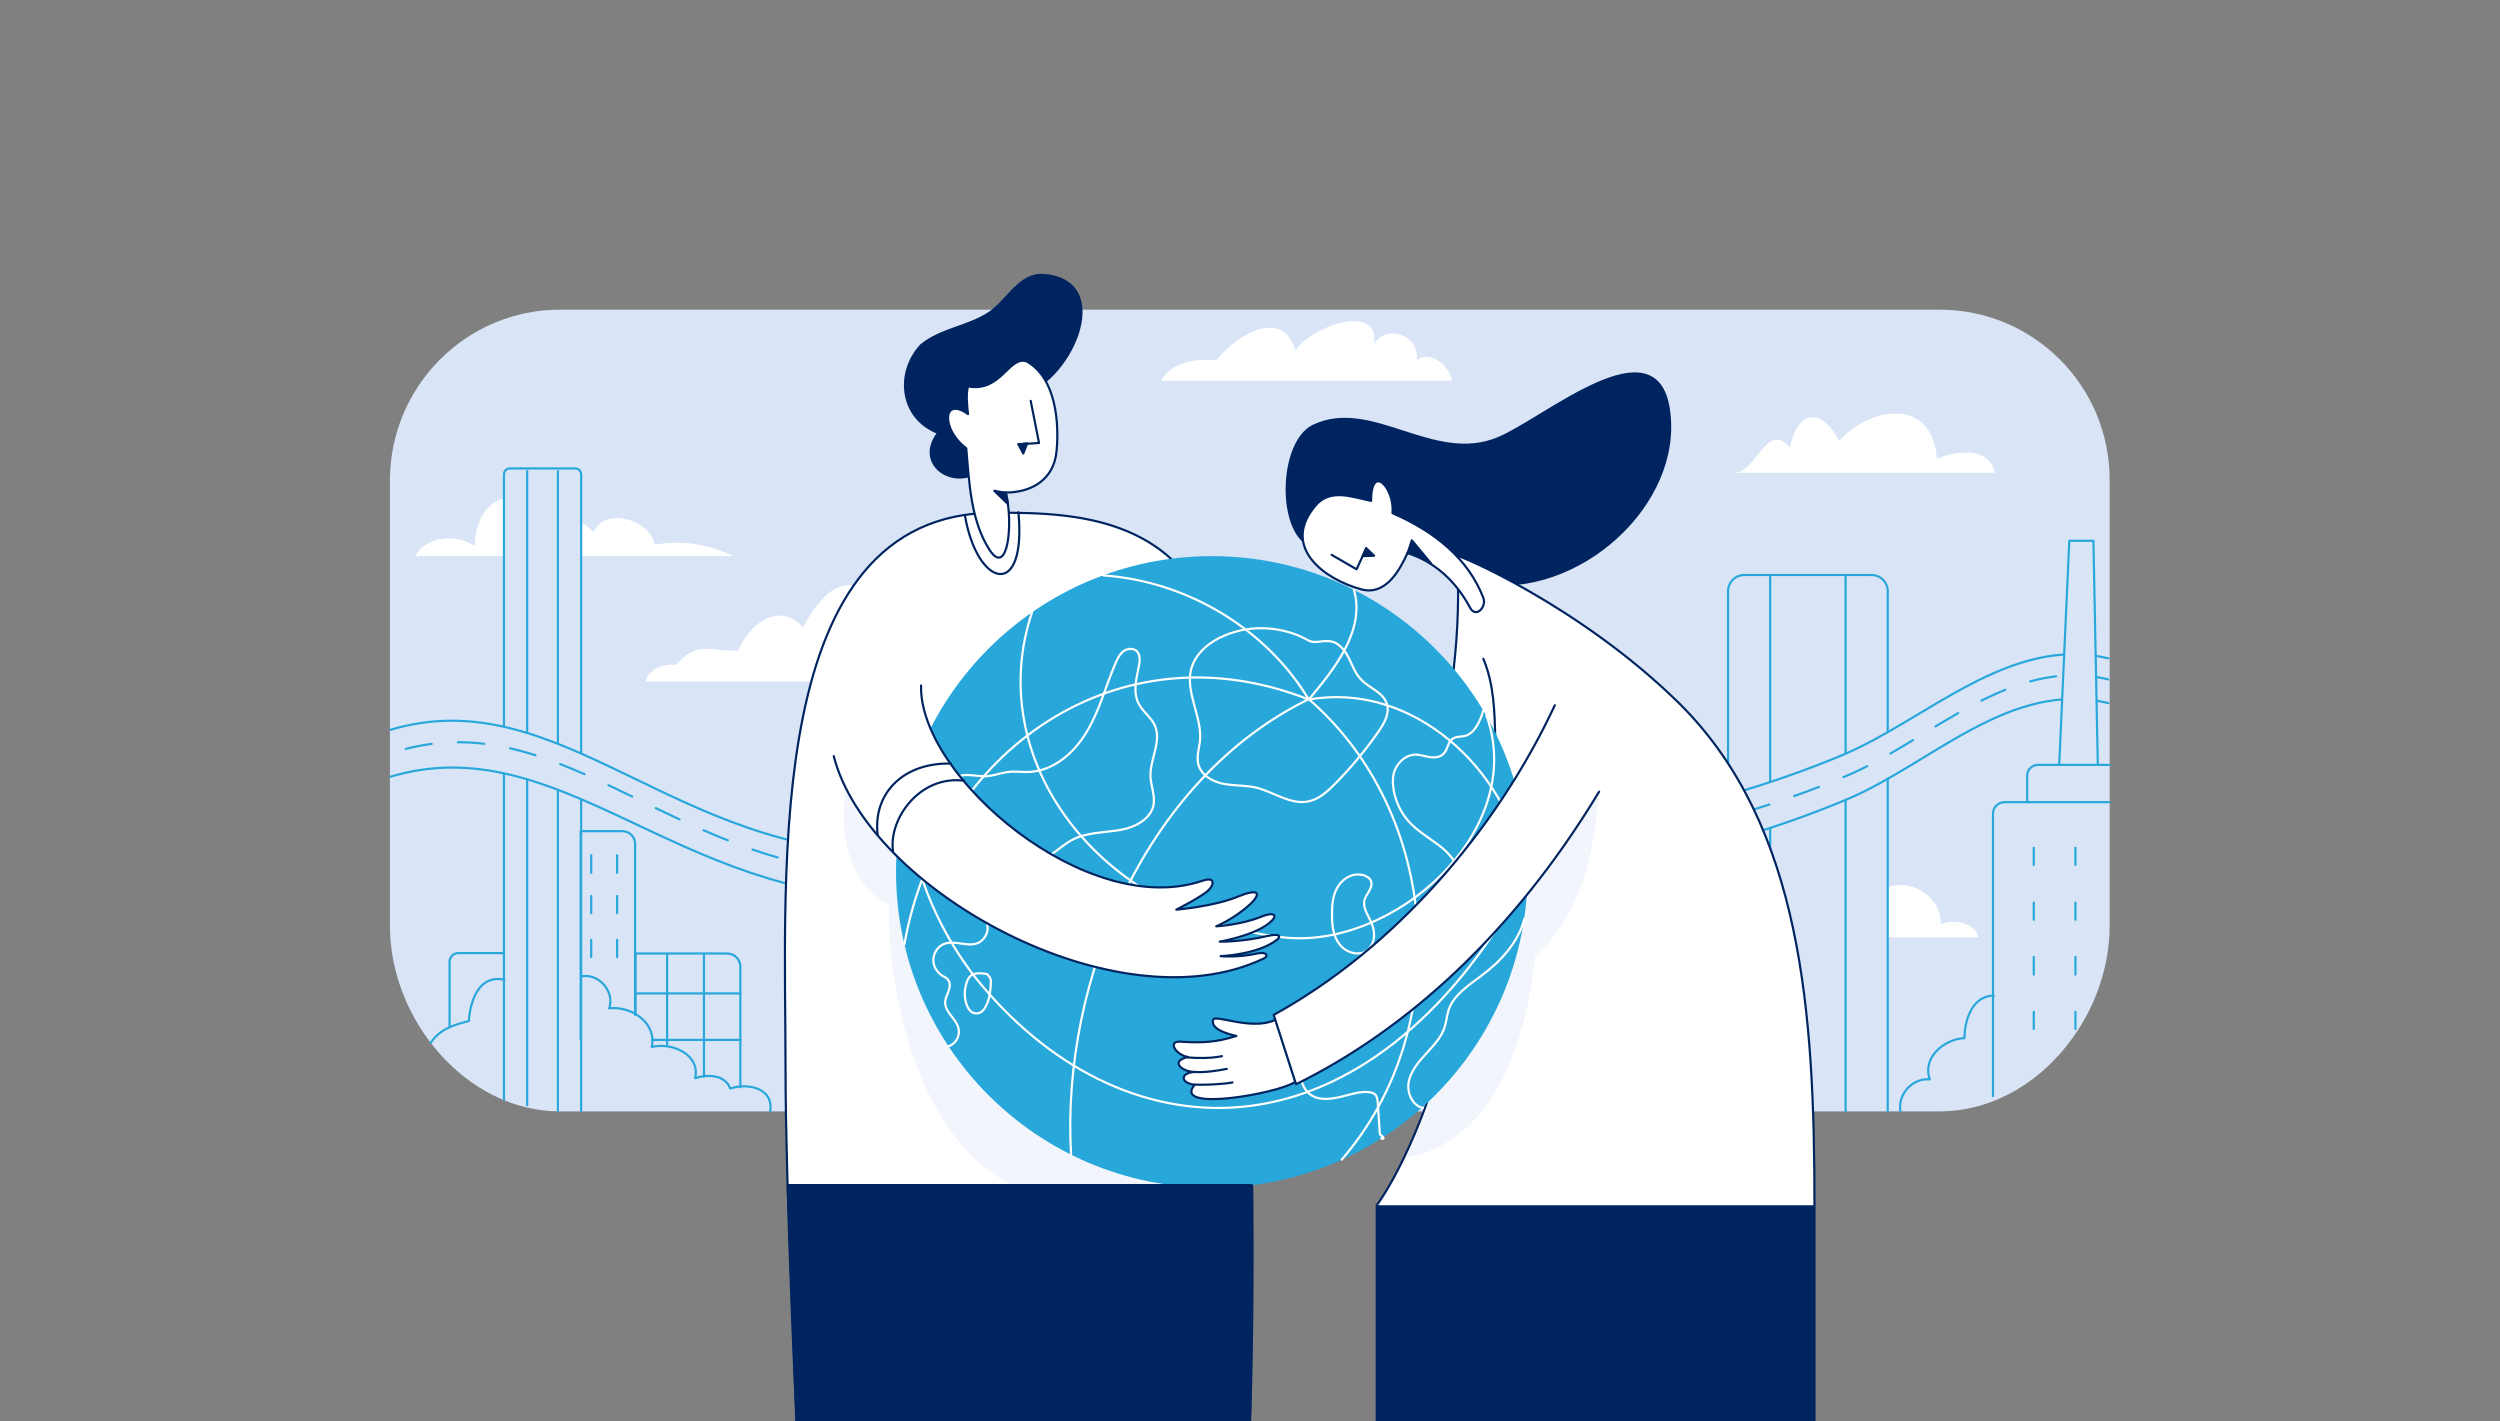 <svg width="570" height="324" viewBox="0 0 570 324" fill="none" xmlns="http://www.w3.org/2000/svg">
<rect x="0" y="0" width="570" height="324" fill="#808080" stroke="none"/>
<g clip-path="url(#clip0_104_852)">
<path d="M127.7 70.6H442.2C463.6 70.6 481 87.9 481 109.4V211.1C481 232.5 463.7 253.4 442.2 253.4H127.7C106.3 253.4 88.9 232.5 88.9 211.1V109.4C89 88 106.3 70.6 127.7 70.6Z" fill="#D9E4F7"/>
<path d="M94.7 126.8H167.1C161.7 124 155.3 123.1 149.3 124.2C148.4 118.5 137.6 115.3 135.4 121.4C132.9 118.6 127.3 115.9 125.1 120.2C119.3 109.2 108.5 112.5 108.2 124.5C103.7 121.4 96.9 122.5 94.7 126.8Z" fill="white"/>
<path d="M114.9 250.7V108.2C114.9 107.4 115.5 106.8 116.3 106.8H131.1C131.9 106.8 132.5 107.4 132.5 108.2V253.3" fill="#D9E4F7"/>
<path d="M114.9 250.7V108.2C114.9 107.4 115.5 106.8 116.3 106.8H131.1C131.9 106.8 132.5 107.4 132.5 108.2V253.3" stroke="#28A7DB" stroke-width="0.5" stroke-miterlimit="10" stroke-linecap="round" stroke-linejoin="round"/>
<path d="M132.4 237V189.5H141.9C143.5 189.5 144.8 190.8 144.8 192.4V231.4" stroke="#28A7DB" stroke-width="0.5" stroke-miterlimit="10" stroke-linecap="round" stroke-linejoin="round"/>
<path d="M144.9 231V217.4H165.8C167.4 217.4 168.8 218.7 168.8 220.4V247.9" stroke="#28A7DB" stroke-width="0.5" stroke-miterlimit="10" stroke-linecap="round" stroke-linejoin="round"/>
<path d="M102.5 234V219.3C102.5 218.2 103.4 217.3 104.5 217.3H114.9" stroke="#28A7DB" stroke-width="0.5" stroke-miterlimit="10" stroke-linecap="round" stroke-linejoin="round"/>
<path d="M115 223.4C109.2 222.1 107.2 228.2 106.9 232.8C103.6 233.6 100.1 234.7 98.2 237.8" stroke="#28A7DB" stroke-width="0.5" stroke-miterlimit="10" stroke-linecap="round" stroke-linejoin="round"/>
<path d="M132.6 222.6C136.6 221.9 140.2 226.1 138.9 229.9C143.9 229.3 149.8 233.2 148.6 238.7C153.2 237.6 159.7 240.4 158.5 245.8C161.4 244.9 165.3 245 166.5 248.2C170.4 246.8 176.5 248.1 175.6 253.4" stroke="#28A7DB" stroke-width="0.5" stroke-miterlimit="10" stroke-linecap="round" stroke-linejoin="round"/>
<path d="M120.2 107.4V252" stroke="#28A7DB" stroke-width="0.5" stroke-miterlimit="10" stroke-linecap="round" stroke-linejoin="round"/>
<path d="M127.2 107.4V253.3" stroke="#28A7DB" stroke-width="0.5" stroke-miterlimit="10" stroke-linecap="round" stroke-linejoin="round"/>
<path d="M152.1 217.7V238.3" stroke="#28A7DB" stroke-width="0.5" stroke-miterlimit="10" stroke-linecap="round" stroke-linejoin="round"/>
<path d="M160.5 217.7V245.4" stroke="#28A7DB" stroke-width="0.5" stroke-miterlimit="10" stroke-linecap="round" stroke-linejoin="round"/>
<path d="M144.9 226.5H168.8" stroke="#28A7DB" stroke-width="0.5" stroke-miterlimit="10" stroke-linecap="round" stroke-linejoin="round"/>
<path d="M148.7 237.1H168.8" stroke="#28A7DB" stroke-width="0.5" stroke-miterlimit="10" stroke-linecap="round" stroke-linejoin="round"/>
<path d="M463.7 193.3V197.2" stroke="#28A7DB" stroke-width="0.5" stroke-miterlimit="10" stroke-linecap="round" stroke-linejoin="round"/>
<path d="M473.2 193.3V197.2" stroke="#28A7DB" stroke-width="0.5" stroke-miterlimit="10" stroke-linecap="round" stroke-linejoin="round"/>
<path d="M463.7 205.8V209.7" stroke="#28A7DB" stroke-width="0.5" stroke-miterlimit="10" stroke-linecap="round" stroke-linejoin="round"/>
<path d="M473.2 205.8V209.7" stroke="#28A7DB" stroke-width="0.5" stroke-miterlimit="10" stroke-linecap="round" stroke-linejoin="round"/>
<path d="M463.7 218.2V222.2" stroke="#28A7DB" stroke-width="0.5" stroke-miterlimit="10" stroke-linecap="round" stroke-linejoin="round"/>
<path d="M473.2 218.2V222.2" stroke="#28A7DB" stroke-width="0.5" stroke-miterlimit="10" stroke-linecap="round" stroke-linejoin="round"/>
<path d="M463.7 230.7V234.6" stroke="#28A7DB" stroke-width="0.5" stroke-miterlimit="10" stroke-linecap="round" stroke-linejoin="round"/>
<path d="M473.2 230.7V234.6" stroke="#28A7DB" stroke-width="0.5" stroke-miterlimit="10" stroke-linecap="round" stroke-linejoin="round"/>
<path d="M454.6 227C449.7 227 447.9 232.6 447.9 236.7C443.2 236.9 438.2 241.2 440 246.1C436.1 245.7 432.6 249.5 433.3 253.4" stroke="#28A7DB" stroke-width="0.5" stroke-miterlimit="10" stroke-linecap="round" stroke-linejoin="round"/>
<path d="M423.1 213.7H451.1C450.2 210.1 445.2 209.6 442.5 210.7C442.6 204.1 434.9 199.6 429.2 202.9C428.3 203.6 427.3 203.7 426.2 203.5C421.7 204.2 423.2 210.8 423.1 213.7Z" fill="white"/>
<path d="M394 174.4V134.8C394 132.7 395.7 131.1 397.7 131.1H426.7C428.8 131.1 430.4 132.8 430.4 134.8V253.3" fill="#D9E4F7"/>
<path d="M394 174.4V134.8C394 132.7 395.7 131.1 397.7 131.1H426.7C428.8 131.1 430.4 132.8 430.4 134.8V253.3" stroke="#28A7DB" stroke-width="0.5" stroke-miterlimit="10" stroke-linecap="round" stroke-linejoin="round"/>
<path d="M454.4 249.9V185.5C454.4 184.1 455.6 182.9 457 182.9H481" stroke="#28A7DB" stroke-width="0.5" stroke-miterlimit="10" stroke-linecap="round" stroke-linejoin="round"/>
<path d="M462.2 182.9V176.8C462.2 175.5 463.3 174.4 464.6 174.4H481" stroke="#28A7DB" stroke-width="0.5" stroke-miterlimit="10" stroke-linecap="round" stroke-linejoin="round"/>
<path d="M420.8 131.1V253.4" stroke="#28A7DB" stroke-width="0.5" stroke-miterlimit="10" stroke-linecap="round" stroke-linejoin="round"/>
<path d="M403.6 131.1V253.4" stroke="#28A7DB" stroke-width="0.5" stroke-miterlimit="10" stroke-linecap="round" stroke-linejoin="round"/>
<path d="M89 177.1C127.4 165.6 154.8 205.2 204.7 204.6L203.9 194.4C154 195 127.5 154.9 89 166.4" fill="#D9E4F7"/>
<path d="M89 177.1C127.4 165.6 154.8 205.2 204.7 204.6L203.9 194.4C154 195 127.5 154.9 89 166.4" stroke="#28A7DB" stroke-width="0.5" stroke-miterlimit="10" stroke-linecap="round" stroke-linejoin="round"/>
<path d="M480.7 150.1C458.3 144.7 439.4 164 420.2 172.1C353.2 200.2 275.9 193.6 203.9 194.5L204.7 204.7C276.7 203.9 354 210.4 421 182.3C440.3 174.2 458.3 154.9 480.7 160.3" fill="#D9E4F7"/>
<path d="M480.7 150.1C458.3 144.7 439.4 164 420.2 172.1C353.2 200.2 275.9 193.6 203.9 194.5L204.7 204.7C276.7 203.9 354 210.4 421 182.3C440.3 174.2 458.3 154.9 480.7 160.3" stroke="#28A7DB" stroke-width="0.5" stroke-miterlimit="10" stroke-linecap="round" stroke-linejoin="round"/>
<path d="M480.7 154.9C458.3 149.5 440.2 168.8 421 176.9C354 205 276.7 198.4 204.7 199.3C154.8 199.9 128.9 159.8 90.5 171.3" stroke="#28A7DB" stroke-width="0.5" stroke-miterlimit="10" stroke-linecap="round" stroke-linejoin="round" stroke-dasharray="6 6"/>
<path d="M469.5 174.4L471.8 123.3H477.3L478.3 174.4H469.5Z" fill="#D9E4F7" stroke="#28A7DB" stroke-width="0.5" stroke-miterlimit="10" stroke-linecap="round" stroke-linejoin="round"/>
<path d="M147.2 155.4H198.9C206.4 140.8 194.4 121.5 183.1 143C177.7 137 170.7 142.3 168.4 148.3C162.1 148.6 158.9 145.9 154.2 151.6C151.4 151.2 147.8 152.5 147.2 155.4Z" fill="white"/>
<path d="M264.7 86.8H331C330.5 83.2 325.9 79.8 323 82.1C323.9 76.6 316.3 73.7 313.3 78.4C314.5 68.5 298.1 74.9 295.4 80C292.4 69.7 281.6 76.7 277.3 82.2C272.7 81.6 267.2 82.5 264.7 86.8Z" fill="white"/>
<path d="M395.4 107.8H454.8C453.7 101.8 446 102.7 441.6 104.6C440.7 90.7 426.8 92.4 419.3 100.5C415.4 92.8 409.8 93.4 408.1 102.1C402.8 95.7 400.6 107.7 395.4 107.8Z" fill="white"/>
<path d="M134.8 195V199" stroke="#28A7DB" stroke-width="0.5" stroke-miterlimit="10" stroke-linecap="round" stroke-linejoin="round"/>
<path d="M140.7 195V199" stroke="#28A7DB" stroke-width="0.5" stroke-miterlimit="10" stroke-linecap="round" stroke-linejoin="round"/>
<path d="M134.8 204.3V208.2" stroke="#28A7DB" stroke-width="0.5" stroke-miterlimit="10" stroke-linecap="round" stroke-linejoin="round"/>
<path d="M140.7 204.3V208.2" stroke="#28A7DB" stroke-width="0.5" stroke-miterlimit="10" stroke-linecap="round" stroke-linejoin="round"/>
<path d="M134.8 214.3V218.2" stroke="#28A7DB" stroke-width="0.5" stroke-miterlimit="10" stroke-linecap="round" stroke-linejoin="round"/>
<path d="M140.7 214.3V218.2" stroke="#28A7DB" stroke-width="0.5" stroke-miterlimit="10" stroke-linecap="round" stroke-linejoin="round"/>
<path d="M297.1 123.3C291.4 118 292.3 100.6 299.4 97.1C312.7 90.7 326.8 106.1 341.6 99.9C352.2 95.5 377.6 73.4 380.5 93.4C383.7 114.9 359.8 136.5 337.4 132.9C331.6 132.4 328.4 125.9 323.5 123.3C315.6 119.4 303.2 129 297.1 123.3Z" fill="#002460" stroke="#002460" stroke-width="0.5" stroke-miterlimit="10" stroke-linecap="round" stroke-linejoin="round"/>
<path d="M332.2 126.8C333.2 143.1 331.2 161.9 326.2 177.4C324.2 183.7 321.6 190.4 323.2 196.8C328.5 209.1 336.1 215.9 331.5 230.7C324.2 261.4 313.9 274.8 313.9 274.8V324C341.2 323.6 413.7 324 413.7 324V274.8C413.7 231 410.9 188.5 383.2 160.7C360.3 138 331.4 125.9 332.2 126.8Z" fill="white" stroke="#002460" stroke-width="0.5" stroke-miterlimit="10" stroke-linecap="round" stroke-linejoin="round"/>
<path d="M338.2 150.2C340.6 155.9 340.8 162.2 340.9 168.4" stroke="#002460" stroke-width="0.5" stroke-miterlimit="10" stroke-linecap="round" stroke-linejoin="round"/>
<path d="M181.6 324C181.6 324 179.1 270.5 179.1 243.6C179.1 198.1 173.9 116.9 226.9 116.9C245.6 116.9 275.7 117.1 279.6 156.5C288.2 244.1 285 324 285 324" fill="white"/>
<path d="M181.6 324C181.6 324 179.1 270.5 179.1 243.6C179.1 198.1 173.9 116.9 226.9 116.9C245.6 116.9 275.7 117.1 279.6 156.5C288.2 244.1 285 324 285 324" stroke="#002460" stroke-width="0.5" stroke-miterlimit="10" stroke-linecap="round" stroke-linejoin="round"/>
<path d="M364.6 180.6C363.6 194.2 360.4 208.9 350.1 217.8C348 236.3 341.6 259.9 320.6 264C323.2 258.1 325 254.3 326.2 249.1C326.2 249.1 327.5 249.5 328.1 249.3C326.4 240.2 327.2 225.8 320.1 219.5" fill="#F2F6FC"/>
<path d="M194.2 174.3C190.8 185.3 191.4 200.4 202.7 206.4C202.2 230.3 212 267.9 238.6 272.7C253 275.3 270.1 275.6 283 267.7C312.9 228.2 218.3 192.5 194.2 174.3Z" fill="#F2F6FC"/>
<path d="M276.3 270.8C316.064 270.8 348.3 238.565 348.3 198.8C348.3 159.036 316.064 126.8 276.3 126.8C236.535 126.8 204.3 159.036 204.3 198.8C204.3 238.565 236.535 270.8 276.3 270.8Z" fill="#28A7DB"/>
<path d="M231.9 90.2C243.8 88.1 254.8 63.9 237.9 62.7C232.5 62.3 229.7 68.5 225.6 71.3C220.8 74.5 214.5 75 210 78.7C204.1 85.1 205.3 95.4 213.9 98.7C207.9 106.6 219.3 113 225.2 105.6C228.7 101.2 227.1 92.8 231.9 90.2Z" fill="#002460" stroke="#002460" stroke-width="0.5" stroke-miterlimit="10" stroke-linecap="round" stroke-linejoin="round"/>
<path d="M220.7 94.4C220.5 92.4 220.2 90 220.7 88.1C228.3 89.5 230 81 234.1 82.4C240.8 86.2 241.5 96.5 240.9 102.8C240.3 109.6 234.9 112.3 229.3 112.3C231.1 119.2 229.8 131.6 225.7 125.5C221.3 118.8 221 110 220.3 102.2C214.6 98 214.8 90.2 220.7 94.4Z" fill="white" stroke="#002460" stroke-width="0.5" stroke-miterlimit="10" stroke-linecap="round" stroke-linejoin="round"/>
<path d="M232.2 101.3L234.2 101.1L233.3 103.4L232.2 101.3Z" fill="#002460" stroke="#002460" stroke-width="0.5" stroke-miterlimit="10" stroke-linecap="round" stroke-linejoin="round"/>
<path d="M226.7 111.9C226.7 111.9 228 112.2 229.3 112.3C229.6 113.5 229.8 114.9 229.8 114.9L226.7 111.9Z" fill="#002460" stroke="#002460" stroke-width="0.5" stroke-miterlimit="10" stroke-linecap="round" stroke-linejoin="round"/>
<path d="M235 91.4L236.9 101L232.2 101.3" stroke="#002460" stroke-width="0.5" stroke-miterlimit="10" stroke-linecap="round" stroke-linejoin="round"/>
<path d="M181.6 324L179.6 270.2H285.4L285 324" fill="#002460"/>
<path d="M181.6 324L179.6 270.2H285.4L285 324" stroke="#002460" stroke-width="0.5" stroke-miterlimit="10" stroke-linecap="round" stroke-linejoin="round"/>
<path d="M220 117.5C222.8 134 234.1 136.9 232.2 116.8" stroke="#002460" stroke-width="0.5" stroke-miterlimit="10" stroke-linecap="round" stroke-linejoin="round"/>
<path d="M299.9 115.3C291.9 124.8 302.1 132.2 310.5 134.4C315.9 135.8 319.1 130.1 320.9 126.1C327.2 128.1 332 132.6 335.2 138.6C336.5 141 339 138.4 338.2 136.3C334.7 127.3 327.1 121.2 317.5 117C318 111.2 312.6 105.5 312.6 114.2C308.6 113.4 303.3 111.2 299.9 115.3Z" fill="white" stroke="#002460" stroke-width="0.5" stroke-miterlimit="10" stroke-linecap="round" stroke-linejoin="round"/>
<path d="M303.6 126.5L309.3 129.8L311.5 125" stroke="#002460" stroke-width="0.5" stroke-miterlimit="10" stroke-linecap="round" stroke-linejoin="round"/>
<path d="M310.7 126.8L311.5 125L313.3 126.7L310.7 126.8Z" fill="#002460" stroke="#002460" stroke-width="0.5" stroke-miterlimit="10" stroke-linecap="round" stroke-linejoin="round"/>
<path d="M320.9 126.1C321.2 125.4 321.9 123.2 321.9 123.2L326.3 128.5C326.2 128.5 323 126.1 320.9 126.1Z" fill="#002460" stroke="#002460" stroke-width="0.5" stroke-miterlimit="10" stroke-linecap="round" stroke-linejoin="round"/>
<path d="M313.9 324V274.8H413.6V324" fill="#002460"/>
<path d="M244.2 263.2C241.9 223.3 261.4 177.5 298.4 159.4C328.4 185.4 331.9 234.4 305.9 264.4" stroke="white" stroke-width="0.5" stroke-miterlimit="10" stroke-linecap="round" stroke-linejoin="round"/>
<path d="M206.2 215.3C214 171.2 255 142.3 298.4 159.5C288.7 143.3 270.5 132.5 251.6 131.2" stroke="white" stroke-width="0.5" stroke-miterlimit="10" stroke-linecap="round" stroke-linejoin="round"/>
<path d="M308.7 134.5C311.4 143.8 304 152.8 298.4 159.5C322 155.3 343.8 175.4 347.5 198.1" stroke="white" stroke-width="0.5" stroke-miterlimit="10" stroke-linecap="round" stroke-linejoin="round"/>
<path d="M216.7 178.5C217.4 177.2 219 176.7 220.4 176.7C221.8 176.7 223.3 177 224.7 177C226.5 176.9 228.2 176.2 230 176C231.5 175.8 233.1 176.1 234.6 176C240.2 175.8 245 171.6 247.8 166.8C250.7 162 252.1 156.4 254.3 151.3C254.7 150.3 255.2 149.3 256 148.6C256.8 147.9 258.1 147.7 259 148.3C260.1 149.1 259.9 150.9 259.6 152.2C259 155 258.3 158.1 259.7 160.6C260.7 162.4 262.5 163.6 263.3 165.4C264.9 169 262.2 173.1 262.3 177C262.4 179.2 263.4 181.4 263 183.6C262.3 186.8 258.8 188.6 255.6 189.2C251.7 189.9 247.5 189.7 244.1 191.7C241.6 193.1 239.6 195.5 236.8 196" stroke="white" stroke-width="0.5" stroke-miterlimit="10" stroke-linecap="round" stroke-linejoin="round"/>
<path d="M225.1 210.9C225.5 212.5 224.5 214.3 223 215C220.6 216 217.8 214.3 215.3 215.2C213.9 215.7 212.9 217.2 212.8 218.7C212.7 220.2 213.6 221.7 214.9 222.5C215.3 222.7 215.7 222.9 216.1 223.3C216.7 224 216.6 225 216.3 225.9C216 226.8 215.5 227.6 215.5 228.5C215.4 230.7 217.9 232.2 218.5 234.3C219 236.1 218 238 216.2 238.6" stroke="white" stroke-width="0.5" stroke-miterlimit="10" stroke-linecap="round" stroke-linejoin="round"/>
<path d="M225.1 222.1C223.9 221.9 222.4 221.7 221.4 222.4C220.9 222.8 220.6 223.4 220.4 224C219.9 225.5 219.8 227.2 220.3 228.8C220.6 229.7 221.1 230.7 222.1 231C222.9 231.2 223.7 230.9 224.2 230.3C224.7 229.7 225 229 225.3 228.2C225.7 227 225.8 225.7 225.9 224.5C225.9 224 226 223.4 225.7 222.9C225.5 222.5 224.9 222.1 225.1 222.1Z" stroke="white" stroke-width="0.5" stroke-miterlimit="10" stroke-linecap="round" stroke-linejoin="round"/>
<path d="M298.3 146C292.6 142.8 285.3 142.3 279.2 144.9C275.8 146.3 272.6 148.9 271.6 152.5C270.2 157.9 274.1 163.4 273.6 168.9C273.4 170.7 272.8 172.4 273.2 174.2C273.8 176.7 276.4 178.2 278.9 178.7C281.4 179.2 284 179 286.5 179.6C290.5 180.6 294.3 183.6 298.4 182.7C300.7 182.2 302.5 180.6 304.2 178.9C307.9 175.2 311.3 171.1 314.3 166.8C315.6 164.9 316.9 162.7 316.2 160.5C315.4 157.8 312.1 156.9 310.2 154.8C308.9 153.4 308.3 151.5 307.4 149.8C306.5 148.1 305.1 146.4 303.2 146.2C301.3 146 299.6 146.8 298.3 146Z" stroke="white" stroke-width="0.5" stroke-miterlimit="10" stroke-linecap="round" stroke-linejoin="round"/>
<path d="M338.2 162C337.5 164.3 336.3 167.2 334 167.8C333 168 331.9 167.9 331.1 168.5C330.1 169.3 330.1 170.8 329.2 171.8C328.4 172.7 327 172.8 325.8 172.6C324.6 172.4 323.4 171.9 322.2 172.1C320.5 172.3 319 173.6 318.2 175.2C317.4 176.8 317.5 178.6 317.8 180.4C318.3 183 319.5 185.4 321.2 187.3C323.1 189.4 325.6 190.9 327.9 192.6C330.2 194.3 332.3 196.6 332.8 199.4C332.8 199.5 332.8 199.6 332.8 199.7" stroke="white" stroke-width="0.5" stroke-miterlimit="10" stroke-linecap="round" stroke-linejoin="round"/>
<path d="M298.8 240.2C297.5 241.5 296.6 243.3 296.6 245.1C296.6 246.9 297.5 248.8 299.1 249.8C301 250.9 303.4 250.6 305.6 250.1C307.8 249.6 309.9 248.8 312.1 249C312.8 249.1 313.5 249.3 313.8 249.9C314 250.3 314 250.7 314.1 251.1C314.3 253.6 314.4 256 314.6 258.5C314.6 258.7 314.9 258.9 315.1 259C315.3 259.1 315.5 259.4 315.4 259.6C315.3 259.8 314.8 259.6 315 259.4" stroke="white" stroke-width="0.5" stroke-miterlimit="10" stroke-linecap="round" stroke-linejoin="round"/>
<path d="M347.6 209.4C346.2 214.8 342.2 219.2 337.7 222.5C334.8 224.7 331.5 226.8 330.3 230.2C329.9 231.5 329.8 232.8 329.4 234.1C328.7 236.5 326.8 238.4 325.1 240.3C323.4 242.1 321.7 244.2 321.2 246.6C320.7 249.1 322 252.1 324.4 252.6" stroke="white" stroke-width="0.5" stroke-miterlimit="10" stroke-linecap="round" stroke-linejoin="round"/>
<path d="M306.8 200.3C305.5 201.2 304.6 202.6 304.2 204.1C303.7 205.6 303.7 207.2 303.7 208.8C303.7 211.1 304 213.6 305.5 215.4C306.9 217.2 309.8 218.1 311.7 216.7C312.7 215.9 313.2 214.7 313.3 213.4C313.3 212.1 313 210.9 312.4 209.8C311.7 208.3 310.7 206.8 311.1 205.2C311.3 204.4 311.9 203.7 312.3 202.9C312.7 202.1 312.9 201.2 312.4 200.5C312.1 200.1 311.7 199.9 311.3 199.7C310 199.2 308.4 199.2 306.8 200.3Z" stroke="white" stroke-width="0.5" stroke-miterlimit="10" stroke-linecap="round" stroke-linejoin="round"/>
<path d="M235.3 139.6C224.1 173 250.1 208.7 292.4 213.7C317.7 216.7 348.4 189.4 338.9 163.1C339 163.4 339.2 163.8 339.3 164.1" stroke="white" stroke-width="0.5" stroke-miterlimit="10" stroke-linecap="round" stroke-linejoin="round"/>
<path d="M208.2 175.9C204.5 192.2 213.5 212.4 223.8 224.6C257.4 264.6 311.7 265.9 347.6 201.3" stroke="white" stroke-width="0.5" stroke-miterlimit="10" stroke-linecap="round" stroke-linejoin="round"/>
<path d="M210 156.3C209.5 177.1 247.9 209.8 274.2 200.8C277.2 199.8 276.8 201.8 275.5 203C274.1 204.4 268.2 207.4 268.2 207.4C268.2 207.4 276.8 206.7 282.3 204.4C286.7 202.6 287.9 203.4 285 206.2C281.4 209.5 277.3 211.2 277.3 211.2C277.3 211.2 282.9 210.9 287.6 209C290.5 207.8 291.2 208.7 290 209.9C286.8 213.2 278.1 214.7 278.1 214.7C278.1 214.7 283.1 214.8 289 213.4C291.7 212.8 292.2 213.4 291.1 214.3C286.7 217.7 278.3 218 278.3 218C278.3 218 282.1 218.4 286.6 217.4C288.8 216.9 289.4 218 288 218.6C254.6 234.4 197.8 202.8 190.1 172.4" fill="white"/>
<path d="M210 156.3C209.5 177.1 247.9 209.8 274.2 200.8C277.2 199.8 276.8 201.8 275.5 203C274.1 204.4 268.2 207.4 268.2 207.4C268.2 207.4 276.8 206.7 282.3 204.4C286.7 202.6 287.9 203.4 285 206.2C281.4 209.5 277.3 211.2 277.3 211.2C277.3 211.2 282.9 210.9 287.6 209C290.5 207.8 291.2 208.7 290 209.9C286.8 213.2 278.1 214.7 278.1 214.7C278.1 214.7 283.1 214.8 289 213.4C291.7 212.8 292.2 213.4 291.1 214.3C286.7 217.7 278.3 218 278.3 218C278.3 218 282.1 218.4 286.6 217.4C288.8 216.9 289.4 218 288 218.6C254.6 234.4 197.8 202.8 190.1 172.4" stroke="#002460" stroke-width="0.5" stroke-miterlimit="10" stroke-linecap="round" stroke-linejoin="round"/>
<path d="M203.6 194C202.6 186.7 209.7 176.7 219.8 178" stroke="#002460" stroke-width="0.5" stroke-miterlimit="10" stroke-linecap="round" stroke-linejoin="round"/>
<path d="M200.1 190.3C199 180.6 206.3 173.8 216.8 174.1" stroke="#002460" stroke-width="0.5" stroke-miterlimit="10" stroke-linecap="round" stroke-linejoin="round"/>
<path d="M290.6 232.6C285.3 235 277 231.2 276.6 232.5C276 234.4 279.1 235.6 281.9 236.2C277.1 237.7 274.2 237.8 269.1 237.5C266.1 237.3 268.1 240.6 270.9 241C266.6 241.9 269.5 244.4 272.4 244.4C269 244.6 269.1 247 272.4 247.3C267.1 253.6 290.9 249.4 295.1 246.8" fill="white"/>
<path d="M290.6 232.6C285.3 235 277 231.2 276.6 232.5C276 234.4 279.1 235.6 281.9 236.2C277.1 237.7 274.2 237.8 269.1 237.5C266.1 237.3 268.1 240.6 270.9 241C266.6 241.9 269.5 244.4 272.4 244.4C269 244.6 269.1 247 272.4 247.3C267.1 253.6 290.9 249.4 295.1 246.8" stroke="#002460" stroke-width="0.5" stroke-miterlimit="10" stroke-linecap="round" stroke-linejoin="round"/>
<path d="M354.5 160.8C341 189.7 317.8 216.3 290.4 231.4C292.1 236.7 293.8 241.9 295.5 247.2C320.7 234.8 345.1 212.8 364.6 180.5" fill="white"/>
<path d="M354.5 160.8C341 189.7 317.8 216.3 290.4 231.4C292.1 236.7 293.8 241.9 295.5 247.2C320.7 234.8 345.1 212.8 364.6 180.5" stroke="#002460" stroke-width="0.5" stroke-miterlimit="10" stroke-linecap="round" stroke-linejoin="round"/>
<path d="M270.9 241.1C273 241.3 276.4 241.3 278.6 240.8" stroke="#002460" stroke-width="0.5" stroke-miterlimit="10" stroke-linecap="round" stroke-linejoin="round"/>
<path d="M272.5 244.4C274.5 244.6 277.8 244.1 279.7 243.7" stroke="#002460" stroke-width="0.5" stroke-miterlimit="10" stroke-linecap="round" stroke-linejoin="round"/>
<path d="M272.5 247.3C274.7 247.4 278.9 247.2 281 246.8" stroke="#002460" stroke-width="0.5" stroke-miterlimit="10" stroke-linecap="round" stroke-linejoin="round"/>
</g>
<defs>
<clipPath id="clip0_104_852">
<rect width="570" height="324" fill="white"/>
</clipPath>
</defs>
</svg>
